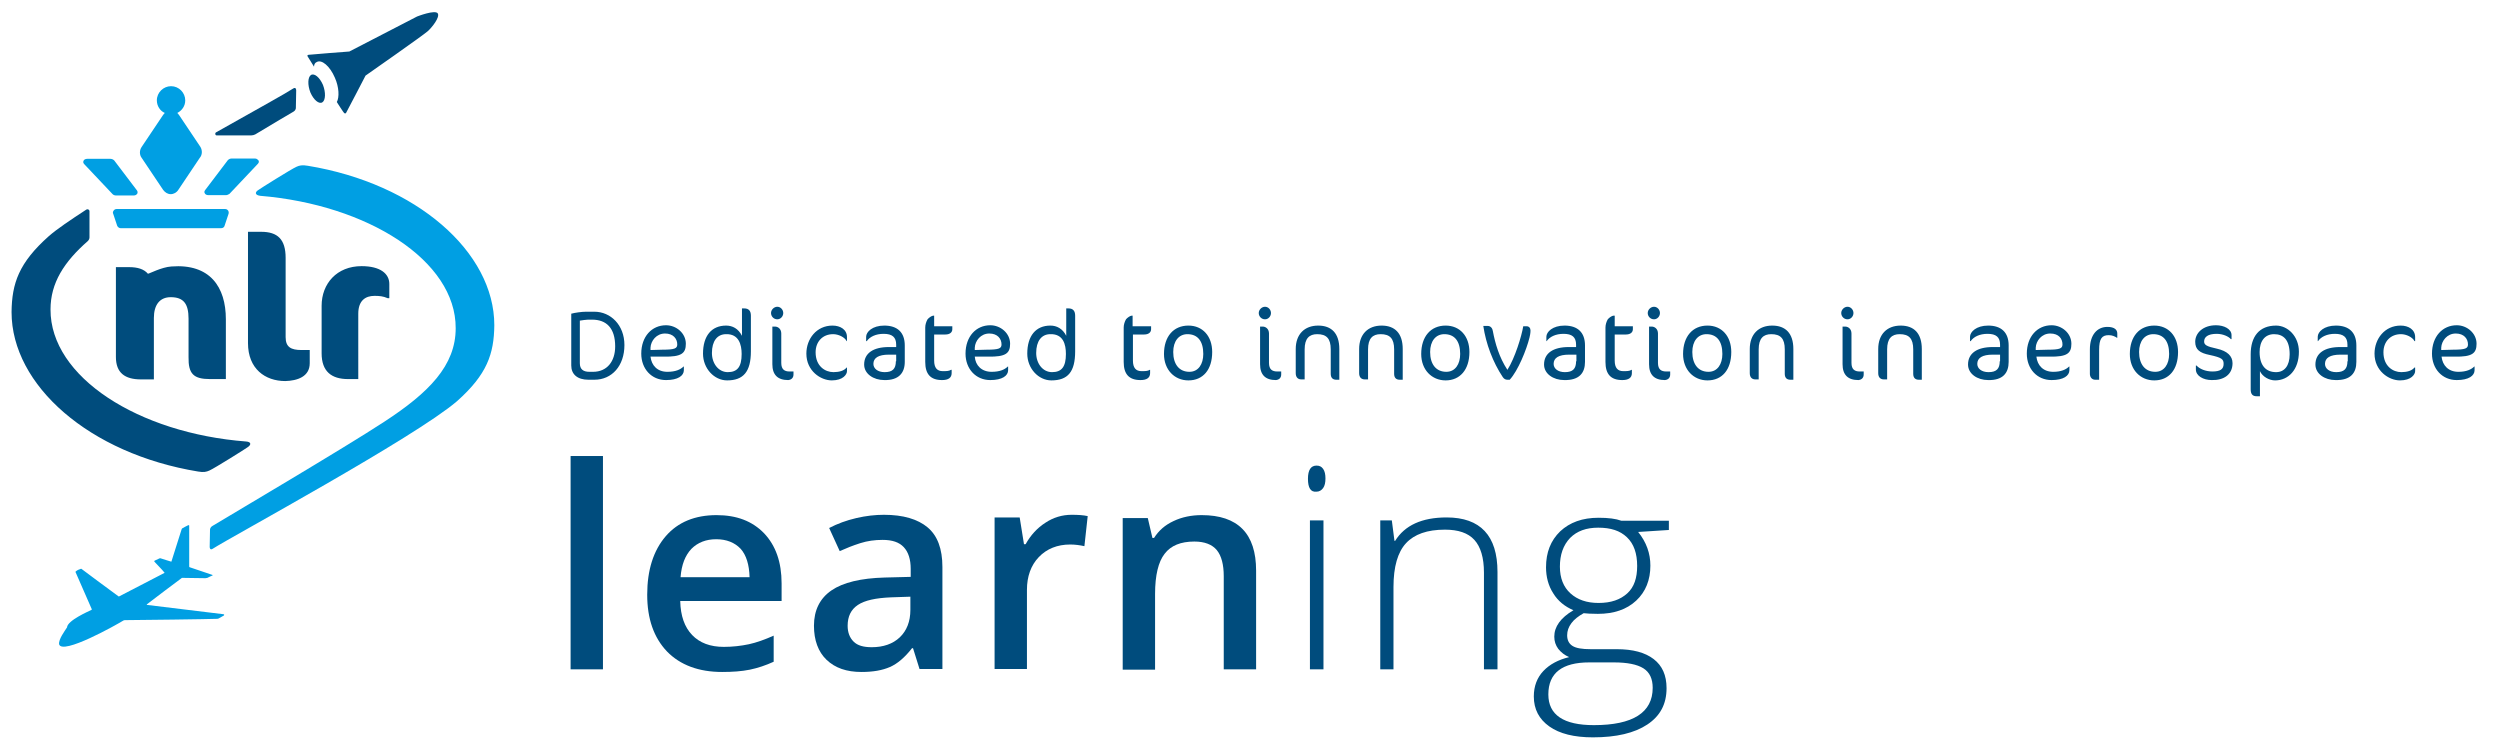 <?xml version="1.0" encoding="utf-8"?>
<!-- Generator: Adobe Illustrator 25.0.0, SVG Export Plug-In . SVG Version: 6.00 Build 0)  -->
<svg version="1.1" xmlns="http://www.w3.org/2000/svg" xmlns:xlink="http://www.w3.org/1999/xlink" x="0px" y="0px"
	 viewBox="0 0 757.1 227.9" style="enable-background:new 0 0 757.1 227.9;" xml:space="preserve">
<style type="text/css">
	.st0{fill:#004C7D;}
	.st1{fill:#009FE3;}
</style>
<g id="NLR_Royal_logo">
	<g>
		<path class="st0" d="M95.9,18.8c1.5-0.9,4,1.2,5.5,4.7c1.3,2.9,1.4,6,0.6,7.4c0,0,2.1,3.3,2.2,3.3c0.1,0.1,0.4,0.3,0.6,0
			c0.2-0.3,5.9-11.3,5.9-11.3s17.6-12.3,18.9-13.5c1.3-1.2,3.6-4.1,3-5.3c-0.7-1.3-6.3,0.9-6.3,0.9l-20.5,10.6c0,0-11.9,0.9-12.4,1
			c-0.6,0.1-0.1,0.7-0.1,0.7l1.8,2.9C95.1,19.5,95.4,19,95.9,18.8"/>
		<path class="st0" d="M97.8,25.7c-1-2.3-2.6-3.6-3.6-3c-1,0.6-1.1,3-0.2,5.3c1,2.3,2.6,3.6,3.6,3C98.6,30.4,98.7,28,97.8,25.7"/>
		<path class="st1" d="M67.6,186l-23-2.8c0,0-0.3,0-0.1-0.2c0.3-0.3,10.6-8,10.6-8s0,0,0.1,0c0.7,0,5.9,0.1,7,0.1
			c0.1,0,0.5-0.1,0.6-0.1c0.4-0.2,1.4-0.7,1.5-0.7c0.2-0.1,0.1-0.2,0-0.2c-0.1,0-5.8-2-6.8-2.3c-0.1,0-0.2-0.1-0.2-0.2
			c0-1.6,0-12.1,0-12.4c0-0.3-0.4-0.1-0.4-0.1s-1.2,0.6-1.7,0.9c-0.1,0.1-0.2,0.2-0.2,0.3c-0.4,1.3-2.9,9.2-3.1,9.8c0,0,0,0,0,0
			c-0.5-0.1-2.5-0.8-3.2-1c-0.2-0.1-0.3,0-0.4,0c-0.2,0.1-1.1,0.5-1.5,0.7c-0.1,0.1-0.1,0.2-0.1,0.2c0,0.1,2.7,2.8,3.1,3.4
			c0.1,0.1,0,0.1,0,0.1l-13.7,7.1c0,0-0.1,0.1-0.2,0c-0.9-0.6-10-7.4-11.2-8.3c-0.1-0.1-0.2-0.1-0.3,0c-0.3,0.1-1,0.3-1.5,0.8
			c-0.1,0.1,0,0.2,0,0.2s4.9,11.2,4.9,11.2c0,0.1,0,0.1-0.1,0.2c-0.8,0.4-7.3,3.2-7.4,5.3c-0.7,1.1-2.6,3.6-2.4,5.1
			c0.9,3.4,17.4-5.9,19.5-7.2c0.2-0.1,0.4-0.1,0.6-0.1c3.1,0,26-0.3,27.8-0.4c0.2,0,0.4-0.1,0.4-0.1c0.2-0.1,1.1-0.6,1.6-0.9
			C68.1,186,67.6,186,67.6,186"/>
		<g>
			<path class="st0" d="M74.5,133.7c-32.5-2.5-59.3-19.5-59.2-40c0-8,4.1-14.4,11.3-20.7c0.3-0.3,0.5-0.7,0.5-1.1l0-7.9
				c0-0.5-0.5-0.8-1-0.5c-4.9,3.2-8.9,5.9-11.3,8c-9.1,8.1-11.2,14.3-11.3,23c0,22.2,23.6,42.9,56.5,48.3c1.7,0.3,2.5,0.1,3.4-0.3
				c1.6-0.7,11.3-6.8,11.5-7C76.2,134.7,76.1,133.8,74.5,133.7z"/>
			<path class="st0" d="M89.7,27.4c0-0.3-0.1-1.1-0.9-0.6c-2.1,1.4-11.7,6.7-23.4,13.3C65,40.4,65.2,41,65.6,41l10.5,0
				c0.4,0,0.8-0.1,1.2-0.3c5.7-3.4,10-6,11.6-6.9c0.8-0.5,0.7-1.2,0.7-1.2S89.7,27.8,89.7,27.4z"/>
		</g>
		<g>
			<path class="st1" d="M77.2,48h-7c-0.5,0-0.9,0.2-1.2,0.5l-6.9,9.1c-0.2,0.3-0.3,0.6-0.1,0.9c0.1,0.3,0.5,0.6,1.1,0.6h5.3
				c0.4,0,0.8-0.2,1.1-0.4l8.6-9.1c0.4-0.4,0.3-0.8,0.2-1C78.1,48.4,77.8,48,77.2,48z"/>
		</g>
		<g>
			<path class="st1" d="M34.6,48.6c-0.3-0.3-0.7-0.5-1.2-0.5h-7c-0.6,0-1,0.3-1.1,0.6c-0.1,0.2-0.2,0.6,0.2,1l8.6,9.1
				c0.3,0.3,0.7,0.4,1.1,0.4h5.3c0.6,0,0.9-0.3,1.1-0.6c0.1-0.3,0.1-0.6-0.1-0.9L34.6,48.6z"/>
		</g>
		<path class="st1" d="M138,99.4c0,11.3-8.1,19.5-21.6,28.3c-12.2,8-47,28.5-52.1,31.6c-0.8,0.5-0.7,1.2-0.7,1.2s-0.1,4.7-0.1,5.1
			c0,0.3,0.1,1.1,0.9,0.6c5.4-3.5,61.2-33.7,74-44.7c9.1-8.1,11.2-14.3,11.3-23c0-22.2-23.6-42.9-56.5-48.3
			c-1.7-0.3-2.5-0.1-3.4,0.3c-1.6,0.7-11.3,6.8-11.5,7c-1.2,0.7-1.1,1.6,0.5,1.8C111.3,62,138.1,78.9,138,99.4"/>
		<path class="st0" d="M63.6,114.8h4.8V96.7c0-9.8-4.8-16.9-16.5-16c-3,0.2-6.7,2.2-7.1,2.2c-1.2-1.4-3.1-2-5.7-2h-4l0,27.2
			c0,4.8,2.7,6.8,7.6,6.8h3.9V96.3c0-4,1.8-6.3,5.1-6.3c3.9,0,5.4,2,5.4,6.5v11.6C57,113.2,58.6,114.8,63.6,114.8 M93.8,110v-4h-2.5
			c-3.2,0-4.8-0.9-4.8-3.9V78.1c0-5.6-2.4-7.9-7.4-7.9h-4v33.7c0,7.8,5.2,11.5,11.3,11.5C90,115.3,93.8,114.1,93.8,110 M117.9,90.2
			V86c0-3.1-2.7-5.4-8.4-5.4c-7.5,0-12.1,5.3-12.1,12V107c0,5.5,3,7.8,8,7.8h3.1V95c0-4,2.2-5.4,4.9-5.4c1.5,0,2.6,0.1,4,0.7H117.9z
			"/>
		<g>
			<path class="st1" d="M69.1,63.8c-0.2-0.3-0.5-0.5-0.9-0.5H35.3c-0.4,0-0.7,0.2-0.9,0.5c-0.2,0.3-0.3,0.6-0.1,1l1.2,3.6
				c0.2,0.4,0.6,0.7,1,0.7H67c0.5,0,0.9-0.3,1-0.7l1.2-3.6C69.3,64.5,69.3,64.1,69.1,63.8z"/>
		</g>
		<path class="st1" d="M60.7,44.5l-6.5-9.7c-0.2-0.2-0.3-0.4-0.5-0.6c1.4-0.7,2.4-2.1,2.4-3.8c0-2.3-1.9-4.3-4.3-4.3
			c-2.3,0-4.3,1.9-4.3,4.3c0,1.7,1,3.2,2.4,3.8c-0.2,0.2-0.3,0.4-0.5,0.6l-6.5,9.7c-0.7,1-0.7,2.4,0,3.3l6.5,9.7
			c0.6,0.8,1.4,1.3,2.3,1.3c0.9,0,1.8-0.5,2.3-1.3l6.5-9.7C61.3,46.9,61.3,45.5,60.7,44.5z"/>
	</g>
</g>
<g id="Pay-off">
	<path class="st0" d="M747.4,104.3c0,1.2-0.7,1.6-4.5,1.6l-3.6,0.1l0-0.7c0.1-2.1,1.8-4.3,4.4-4.3
		C746.2,101,747.4,102.6,747.4,104.3 M750,104.1c0-3.2-2.9-5.6-6-5.6c-4.3,0-7.5,3.4-7.5,8.6c0,4.6,3.1,8,7.5,8c3.6,0,5.4-1.3,5.4-3
		V111h-0.1c-0.9,0.9-2.4,1.6-4.8,1.6c-3,0-4.8-1.9-5.1-4.6h4C748.7,108.1,750,107,750,104.1 M731.4,103.2v-1.1c0-2.3-2-3.5-4.4-3.5
		c-4.8,0-7.9,4-7.9,8.5c0,5.2,4.3,8.1,7.7,8.1c3.4,0,4.6-1.8,4.6-2.8v-1.1h-0.2c-0.8,1-2.3,1.4-4,1.4c-2.5,0-5.4-1.8-5.4-6
		c0-3.2,2.1-5.5,5.3-5.5c1.6,0,3.5,0.9,4.1,2.1H731.4z M710.9,109.4c0,2.3-1,3.3-3.4,3.3c-2.1,0-3.4-1.1-3.4-2.5
		c0-1.8,1.5-2.8,4.7-2.8h2.2V109.4z M713.6,109.6v-5c0-3.9-2.2-6-6.2-6c-3.6,0-5.5,1.9-5.5,3.4v1.3h0.1c0.9-1.3,2.7-2.2,5.1-2.2
		c2.6,0,3.8,1,3.8,3.3v0.7h-2.2c-4.8,0-7.5,1.9-7.5,5.3c0,2.8,2.8,4.7,6.1,4.7C711.9,115.2,713.6,112.9,713.6,109.6 M693.4,107.3
		c0,3.5-1.6,5.4-4.1,5.4c-3,0-5-1.9-5-6.1c0-3.3,1.6-5.4,4.4-5.4C691.5,101.2,693.4,102.9,693.4,107.3 M696.2,106.5
		c0-4.7-3.4-7.9-6.9-7.9c-5.1,0-7.7,3.3-7.7,8.7v10.6c0,1.5,0.6,2.1,1.8,2.1h1v-7.6c0.8,1.7,2.8,2.8,4.6,2.8
		C693,115.2,696.2,112,696.2,106.5 M676.1,110c0-2.2-1.6-3.7-4.7-4.4c-3.3-0.7-3.9-1.2-3.9-2.2c0-1.3,1.1-2.3,3.8-2.3
		c1.9,0,3.6,0.8,4.3,1.6h0.2v-1.2c0-1.9-2.3-3-4.7-3c-4,0-6.3,2.4-6.3,5c0,2.4,1.4,3.4,4.4,4c3.7,0.8,4.2,1.3,4.2,2.7
		c0,1.6-1,2.3-3.4,2.3c-2.1,0-3.9-0.8-4.8-1.8H665v1.2c0,1.9,2.2,3.2,4.8,3.2C673.5,115.2,676.1,113.4,676.1,110 M656.9,107.2
		c0,3.1-1.5,5.4-4.2,5.4c-3.1,0-4.9-2.3-4.9-6c0-3.3,1.7-5.4,4.3-5.4C655.2,101.2,656.9,103.3,656.9,107.2 M659.6,106.6
		c0-4.8-2.9-8-7.2-8c-4.5,0-7.4,3.3-7.4,8.6c0,4.8,3.2,8,7.4,8C656.8,115.2,659.6,112,659.6,106.6 M641.2,102.3v-1.3
		c0-1.1-0.8-2-3-2c-3.1,0-5.3,2.4-5.3,6.8v7.4c0,1,0.6,1.8,1.6,1.8h1.2v-9c0-3.4,0.8-4.5,2.9-4.5c1.1,0,1.9,0.4,2.5,0.8H641.2z
		 M624.6,104.3c0,1.2-0.7,1.6-4.5,1.6l-3.6,0.1l0-0.7c0.1-2.1,1.8-4.3,4.4-4.3C623.5,101,624.6,102.6,624.6,104.3 M627.3,104.1
		c0-3.2-2.9-5.6-6-5.6c-4.3,0-7.5,3.4-7.5,8.6c0,4.6,3.1,8,7.5,8c3.6,0,5.4-1.3,5.4-3V111h-0.1c-0.9,0.9-2.4,1.6-4.8,1.6
		c-3,0-4.8-1.9-5.1-4.6h4C626,108.1,627.3,107,627.3,104.1 M605.6,109.4c0,2.3-1,3.3-3.4,3.3c-2.1,0-3.4-1.1-3.4-2.5
		c0-1.8,1.5-2.8,4.7-2.8h2.2V109.4z M608.3,109.6v-5c0-3.9-2.2-6-6.2-6c-3.6,0-5.5,1.9-5.5,3.4v1.3h0.2c0.9-1.3,2.7-2.2,5.1-2.2
		c2.6,0,3.8,1,3.8,3.3v0.7h-2.2c-4.8,0-7.5,1.9-7.5,5.3c0,2.8,2.8,4.7,6.1,4.7C606.6,115.2,608.3,112.9,608.3,109.6 M582,114.9v-9.2
		c0-4.8-2.4-7.1-6.4-7.1c-4.1,0-6.8,2.6-6.8,7.1v7.3c0,1.3,0.7,1.9,1.7,1.9h1v-9.1c0-3.3,1.4-4.6,3.8-4.6c2.8,0,4.1,1.3,4.1,4.6v7.4
		c0,1.2,0.6,1.8,1.7,1.8H582z M564.4,113.4v-0.9h-1.2c-1.5,0-2.5-0.6-2.5-2.6V101c0-1.4-1-2.1-1.9-2.1h-0.8v11.4
		c0,3.2,1.6,4.8,4.8,4.8C563.8,115,564.4,114.4,564.4,113.4 M561.3,94.8c0-1-0.8-1.9-1.8-1.9c-1,0-1.9,0.9-1.9,1.9
		c0,1,0.8,1.9,1.9,1.9C560.5,96.7,561.3,95.8,561.3,94.8 M543.1,114.9v-9.2c0-4.8-2.4-7.1-6.4-7.1c-4.1,0-6.8,2.6-6.8,7.1v7.3
		c0,1.3,0.7,1.9,1.7,1.9h1v-9.1c0-3.3,1.4-4.6,3.8-4.6c2.8,0,4.1,1.3,4.1,4.6v7.4c0,1.2,0.6,1.8,1.7,1.8H543.1z M521.6,107.2
		c0,3.1-1.5,5.4-4.2,5.4c-3.1,0-4.9-2.3-4.9-6c0-3.3,1.7-5.4,4.3-5.4C519.9,101.2,521.6,103.3,521.6,107.2 M524.3,106.6
		c0-4.8-2.9-8-7.2-8c-4.5,0-7.4,3.3-7.4,8.6c0,4.8,3.2,8,7.4,8C521.5,115.2,524.3,112,524.3,106.6 M505.8,113.4v-0.9h-1.2
		c-1.5,0-2.5-0.6-2.5-2.6V101c0-1.4-1-2.1-1.9-2.1h-0.8v11.4c0,3.2,1.6,4.8,4.8,4.8C505.2,115,505.8,114.4,505.8,113.4 M502.7,94.8
		c0-1-0.8-1.9-1.8-1.9c-1,0-1.9,0.9-1.9,1.9c0,1,0.8,1.9,1.9,1.9C501.9,96.7,502.7,95.8,502.7,94.8 M488.9,95.6h-0.3
		c-0.4,0-1.3,0.6-1.7,1.1c-0.4,0.7-0.7,1.6-0.7,2.5v10.4c0,3.7,1.6,5.5,5.1,5.5c1.9,0,2.9-0.7,2.9-2.1v-1h-0.1
		c-0.6,0.4-1.5,0.4-2.5,0.4c-1.7,0-2.6-1-2.6-3.2v-7.9h3.4c1.4,0,2.1-0.7,2.1-1.6v-0.9h-5.5V95.6z M477.3,109.4c0,2.3-1,3.3-3.4,3.3
		c-2.1,0-3.4-1.1-3.4-2.5c0-1.8,1.5-2.8,4.7-2.8h2.2V109.4z M480,109.6v-5c0-3.9-2.2-6-6.2-6c-3.6,0-5.5,1.9-5.5,3.4v1.3h0.1
		c0.9-1.3,2.7-2.2,5.1-2.2c2.6,0,3.8,1,3.8,3.3v0.7h-2.2c-4.8,0-7.5,1.9-7.5,5.3c0,2.8,2.8,4.7,6.1,4.7
		C478.3,115.2,480,112.9,480,109.6 M463.2,102.2c0.1-0.4,0.3-1.3,0.3-2.1c0-0.7-0.4-1.3-1.2-1.3h-1c-0.5,3-2.5,9.6-4.8,13.2
		c-2.5-3.8-3.7-8-4.4-11.7c-0.1-0.8-0.6-1.6-1.6-1.6h-1.3c0.8,5.4,2.9,11,5.9,15.5c0.4,0.6,0.9,0.8,1.4,0.8h0.7
		C459.7,112.3,462.3,105.9,463.2,102.2 M442.2,107.2c0,3.1-1.5,5.4-4.2,5.4c-3.1,0-4.9-2.3-4.9-6c0-3.3,1.7-5.4,4.3-5.4
		C440.5,101.2,442.2,103.3,442.2,107.2 M445,106.6c0-4.8-2.9-8-7.2-8c-4.5,0-7.4,3.3-7.4,8.6c0,4.8,3.2,8,7.4,8
		C442.1,115.2,445,112,445,106.6 M424.8,114.9v-9.2c0-4.8-2.4-7.1-6.4-7.1c-4.1,0-6.8,2.6-6.8,7.1v7.3c0,1.3,0.7,1.9,1.7,1.9h1v-9.1
		c0-3.3,1.4-4.6,3.8-4.6c2.8,0,4.1,1.3,4.1,4.6v7.4c0,1.2,0.6,1.8,1.7,1.8H424.8z M405.6,114.9v-9.2c0-4.8-2.4-7.1-6.4-7.1
		c-4.1,0-6.8,2.6-6.8,7.1v7.3c0,1.3,0.7,1.9,1.7,1.9h1v-9.1c0-3.3,1.4-4.6,3.8-4.6c2.8,0,4.1,1.3,4.1,4.6v7.4c0,1.2,0.6,1.8,1.7,1.8
		H405.6z M388,113.4v-0.9h-1.2c-1.5,0-2.5-0.6-2.5-2.6V101c0-1.4-1-2.1-1.9-2.1h-0.8v11.4c0,3.2,1.6,4.8,4.8,4.8
		C387.4,115,388,114.4,388,113.4 M384.9,94.8c0-1-0.8-1.9-1.8-1.9c-1,0-1.9,0.9-1.9,1.9c0,1,0.8,1.9,1.9,1.9
		C384.1,96.7,384.9,95.8,384.9,94.8 M364.4,107.2c0,3.1-1.5,5.4-4.2,5.4c-3.1,0-4.9-2.3-4.9-6c0-3.3,1.7-5.4,4.3-5.4
		C362.7,101.2,364.4,103.3,364.4,107.2 M367.1,106.6c0-4.8-2.9-8-7.2-8c-4.5,0-7.4,3.3-7.4,8.6c0,4.8,3.2,8,7.4,8
		C364.3,115.2,367.1,112,367.1,106.6 M343,95.6h-0.3c-0.4,0-1.3,0.6-1.7,1.1c-0.4,0.7-0.7,1.6-0.7,2.5v10.4c0,3.7,1.6,5.5,5.1,5.5
		c1.9,0,2.9-0.7,2.9-2.1v-1h-0.1c-0.6,0.4-1.5,0.4-2.5,0.4c-1.7,0-2.6-1-2.6-3.2v-7.9h3.4c1.4,0,2.1-0.7,2.1-1.6v-0.9H343V95.6z
		 M322.8,107.2c0,3.9-1.3,5.5-4.2,5.5c-2.8,0-4.8-2.6-4.8-5.8c0-3.6,1.6-5.7,4.3-5.7C322,101.1,322.8,104.3,322.8,107.2
		 M325.6,106.4V95.6c0-1.5-0.7-2.2-2-2.2h-0.7v8.3c-1.1-2.2-2.9-3.1-4.8-3.1c-4.4,0-7,3.1-7,8.5c0,4.5,3.4,8.1,7.3,8.1
		C323.4,115.2,325.6,112.6,325.6,106.4 M303.3,104.3c0,1.2-0.7,1.6-4.5,1.6l-3.6,0.1l0-0.7c0.1-2.1,1.8-4.3,4.4-4.3
		C302.1,101,303.3,102.6,303.3,104.3 M305.9,104.1c0-3.2-2.9-5.6-6-5.6c-4.3,0-7.5,3.4-7.5,8.6c0,4.6,3.1,8,7.5,8
		c3.6,0,5.4-1.3,5.4-3V111h-0.1c-0.9,0.9-2.4,1.6-4.9,1.6c-3,0-4.9-1.9-5.1-4.6h4C304.6,108.1,305.9,107,305.9,104.1 M282.9,95.6
		h-0.3c-0.4,0-1.3,0.6-1.7,1.1c-0.4,0.7-0.7,1.6-0.7,2.5v10.4c0,3.7,1.6,5.5,5.1,5.5c1.9,0,2.9-0.7,2.9-2.1v-1H288
		c-0.6,0.4-1.5,0.4-2.5,0.4c-1.7,0-2.6-1-2.6-3.2v-7.9h3.4c1.4,0,2.1-0.7,2.1-1.6v-0.9h-5.5V95.6z M271.3,109.4c0,2.3-1,3.3-3.4,3.3
		c-2.1,0-3.4-1.1-3.4-2.5c0-1.8,1.5-2.8,4.7-2.8h2.2V109.4z M274,109.6v-5c0-3.9-2.2-6-6.2-6c-3.6,0-5.5,1.9-5.5,3.4v1.3h0.2
		c0.9-1.3,2.7-2.2,5.1-2.2c2.6,0,3.8,1,3.8,3.3v0.7h-2.2c-4.8,0-7.5,1.9-7.5,5.3c0,2.8,2.8,4.7,6.1,4.7
		C272.2,115.2,274,112.9,274,109.6 M256.5,103.2v-1.1c0-2.3-2-3.5-4.4-3.5c-4.8,0-7.9,4-7.9,8.5c0,5.2,4.3,8.1,7.7,8.1
		c3.4,0,4.6-1.8,4.6-2.8v-1.1h-0.1c-0.8,1-2.3,1.4-4,1.4c-2.5,0-5.4-1.8-5.4-6c0-3.2,2.1-5.5,5.3-5.5c1.6,0,3.5,0.9,4.1,2.1H256.5z
		 M240.3,113.4v-0.9h-1.2c-1.5,0-2.5-0.6-2.5-2.6V101c0-1.4-1-2.1-1.9-2.1h-0.8v11.4c0,3.2,1.6,4.8,4.8,4.8
		C239.7,115,240.3,114.4,240.3,113.4 M237.2,94.8c0-1-0.8-1.9-1.8-1.9c-1,0-1.9,0.9-1.9,1.9c0,1,0.8,1.9,1.9,1.9
		C236.4,96.7,237.2,95.8,237.2,94.8 M224.6,107.2c0,3.9-1.3,5.5-4.2,5.5c-2.8,0-4.8-2.6-4.8-5.8c0-3.6,1.6-5.7,4.3-5.7
		C223.7,101.1,224.6,104.3,224.6,107.2 M227.4,106.4V95.6c0-1.5-0.7-2.2-2-2.2h-0.7v8.3c-1.1-2.2-2.9-3.1-4.8-3.1
		c-4.4,0-7,3.1-7,8.5c0,4.5,3.4,8.1,7.3,8.1C225.1,115.2,227.4,112.6,227.4,106.4 M205.1,104.3c0,1.2-0.7,1.6-4.5,1.6l-3.6,0.1
		l0-0.7c0.1-2.1,1.8-4.3,4.4-4.3C203.9,101,205.1,102.6,205.1,104.3 M207.7,104.1c0-3.2-2.9-5.6-6-5.6c-4.3,0-7.5,3.4-7.5,8.6
		c0,4.6,3.1,8,7.5,8c3.6,0,5.4-1.3,5.4-3V111h-0.1c-0.9,0.9-2.4,1.6-4.9,1.6c-3,0-4.8-1.9-5.1-4.6h4
		C206.4,108.1,207.7,107,207.7,104.1 M186.3,104.9c0,4.6-2.5,7.7-6.7,7.7h-1.1c-1.9,0-2.9-0.8-2.9-2.6V97.1c0.7-0.1,1.9-0.3,2.5-0.3
		h1.2C183.7,96.8,186.3,99.4,186.3,104.9 M189.1,104.5c0-6.1-4.2-10.1-9.1-10.1h-2.5c-1.3,0-3.4,0.3-4.5,0.6v15.7
		c0,2.6,1.8,4.3,5.2,4.3h1.8C185.3,115,189.1,110.8,189.1,104.5"/>
</g>
<g id="Text">
	<g>
		<path class="st0" d="M182.6,202.7h-9.8v-64.6h9.8V202.7z"/>
		<path class="st0" d="M218.7,203.5c-7.1,0-12.7-2.1-16.7-6.2c-4-4.2-6-9.9-6-17.2c0-7.5,1.9-13.4,5.6-17.7
			c3.7-4.3,8.9-6.4,15.4-6.4c6.1,0,10.8,1.8,14.4,5.5c3.5,3.7,5.3,8.7,5.3,15.2v5.3H206c0.1,4.5,1.3,7.9,3.6,10.3
			c2.3,2.4,5.5,3.6,9.6,3.6c2.7,0,5.2-0.3,7.6-0.8c2.3-0.5,4.8-1.4,7.5-2.6v7.9c-2.4,1.1-4.8,1.9-7.2,2.4
			C224.6,203.3,221.9,203.5,218.7,203.5z M216.9,163.3c-3.1,0-5.6,1-7.5,2.9c-1.9,2-3,4.8-3.3,8.6H227c-0.1-3.8-1-6.7-2.7-8.6
			C222.5,164.3,220,163.3,216.9,163.3z"/>
		<path class="st0" d="M278.5,202.7l-2-6.4h-0.3c-2.2,2.8-4.4,4.7-6.7,5.7s-5.1,1.5-8.6,1.5c-4.5,0-8-1.2-10.6-3.7
			c-2.5-2.4-3.8-5.9-3.8-10.3c0-4.7,1.8-8.3,5.3-10.7c3.5-2.4,8.9-3.7,16.1-3.9l7.9-0.2v-2.4c0-2.9-0.7-5.1-2.1-6.6
			c-1.4-1.5-3.5-2.2-6.4-2.2c-2.4,0-4.6,0.3-6.8,1s-4.2,1.5-6.2,2.4l-3.2-7c2.5-1.3,5.2-2.3,8.2-3c3-0.7,5.8-1,8.4-1
			c5.8,0,10.2,1.3,13.2,3.8c3,2.5,4.5,6.5,4.5,12v30.9H278.5z M264,196c3.5,0,6.4-1,8.5-3c2.1-2,3.2-4.8,3.2-8.3v-4l-5.9,0.2
			c-4.6,0.2-7.9,0.9-10,2.3c-2.1,1.4-3.1,3.5-3.1,6.3c0,2,0.6,3.6,1.8,4.8C259.7,195.5,261.5,196,264,196z"/>
		<path class="st0" d="M324.5,155.9c2,0,3.6,0.1,4.9,0.4l-1,9.1c-1.4-0.3-2.8-0.5-4.3-0.5c-3.9,0-7.1,1.3-9.5,3.8
			c-2.4,2.5-3.6,5.9-3.6,9.9v24h-9.8v-45.9h7.6l1.3,8.1h0.5c1.5-2.7,3.5-4.9,6-6.5C319,156.7,321.7,155.9,324.5,155.9z"/>
		<path class="st0" d="M380.4,202.7h-9.8v-28.2c0-3.5-0.7-6.2-2.1-7.9c-1.4-1.7-3.7-2.6-6.8-2.6c-4.1,0-7.1,1.2-9,3.7
			c-1.9,2.4-2.9,6.5-2.9,12.2v22.9H340v-45.9h7.6l1.4,6h0.5c1.4-2.2,3.3-3.9,5.9-5.1c2.5-1.2,5.4-1.8,8.5-1.8
			c11,0,16.5,5.6,16.5,16.8V202.7z"/>
		<path class="st0" d="M396.1,145c0-2.7,0.9-4,2.6-4c0.9,0,1.5,0.3,2,1c0.5,0.7,0.7,1.7,0.7,2.9c0,1.2-0.2,2.2-0.7,2.9
			c-0.5,0.7-1.2,1.1-2,1.1C396.9,149.1,396.1,147.7,396.1,145z M400.8,202.7h-4.1v-45.1h4.1V202.7z"/>
		<path class="st0" d="M449.4,202.7v-29.3c0-4.5-1-7.8-2.9-9.9c-1.9-2.1-4.9-3.1-8.9-3.1c-5.4,0-9.3,1.4-11.8,4.1
			c-2.5,2.7-3.8,7.1-3.8,13.3v24.9H418v-45.1h3.5l0.8,6.2h0.2c2.9-4.7,8.1-7.1,15.6-7.1c10.2,0,15.4,5.5,15.4,16.5v29.5H449.4z"/>
		<path class="st0" d="M505.4,157.6v2.9l-9.3,0.6c2.5,3.1,3.7,6.5,3.7,10.2c0,4.3-1.4,7.9-4.3,10.6c-2.9,2.7-6.8,4-11.6,4
			c-2,0-3.5-0.1-4.3-0.2c-1.6,0.9-2.9,1.9-3.7,3c-0.9,1.2-1.3,2.4-1.3,3.7c0,1.4,0.5,2.5,1.6,3.2s2.9,1,5.5,1h7.9
			c4.9,0,8.6,1,11.2,3c2.6,2,3.9,4.9,3.9,8.8c0,4.8-1.9,8.4-5.8,11c-3.9,2.6-9.4,3.9-16.5,3.9c-5.7,0-10.1-1.1-13.2-3.3
			c-3.1-2.2-4.7-5.2-4.7-9.1c0-3.1,1-5.7,2.9-7.7c1.9-2,4.5-3.4,7.8-4.2c-1.4-0.6-2.4-1.4-3.3-2.5c-0.8-1.1-1.2-2.3-1.2-3.7
			c0-3,1.9-5.7,5.8-8c-2.6-1.1-4.7-2.8-6.1-5.1c-1.5-2.3-2.2-5-2.2-7.9c0-4.5,1.4-8.1,4.3-10.9c2.9-2.7,6.7-4.1,11.6-4.1
			c3,0,5.3,0.3,6.9,0.9H505.4z M468.9,210.3c0,6.2,4.6,9.3,13.8,9.3c11.8,0,17.8-3.8,17.8-11.3c0-2.7-0.9-4.7-2.8-5.9
			c-1.9-1.2-4.9-1.8-9-1.8h-7.4C473.1,200.6,468.9,203.8,468.9,210.3z M472.4,171.6c0,3.5,1.1,6.2,3.2,8.1c2.1,1.9,4.9,2.9,8.5,2.9
			c3.8,0,6.6-1,8.7-2.9s3-4.7,3-8.3c0-3.8-1-6.7-3.1-8.7s-4.9-2.9-8.7-2.9c-3.6,0-6.4,1-8.5,3.1C473.4,165.1,472.4,168,472.4,171.6z
			"/>
	</g>
</g>
</svg>
